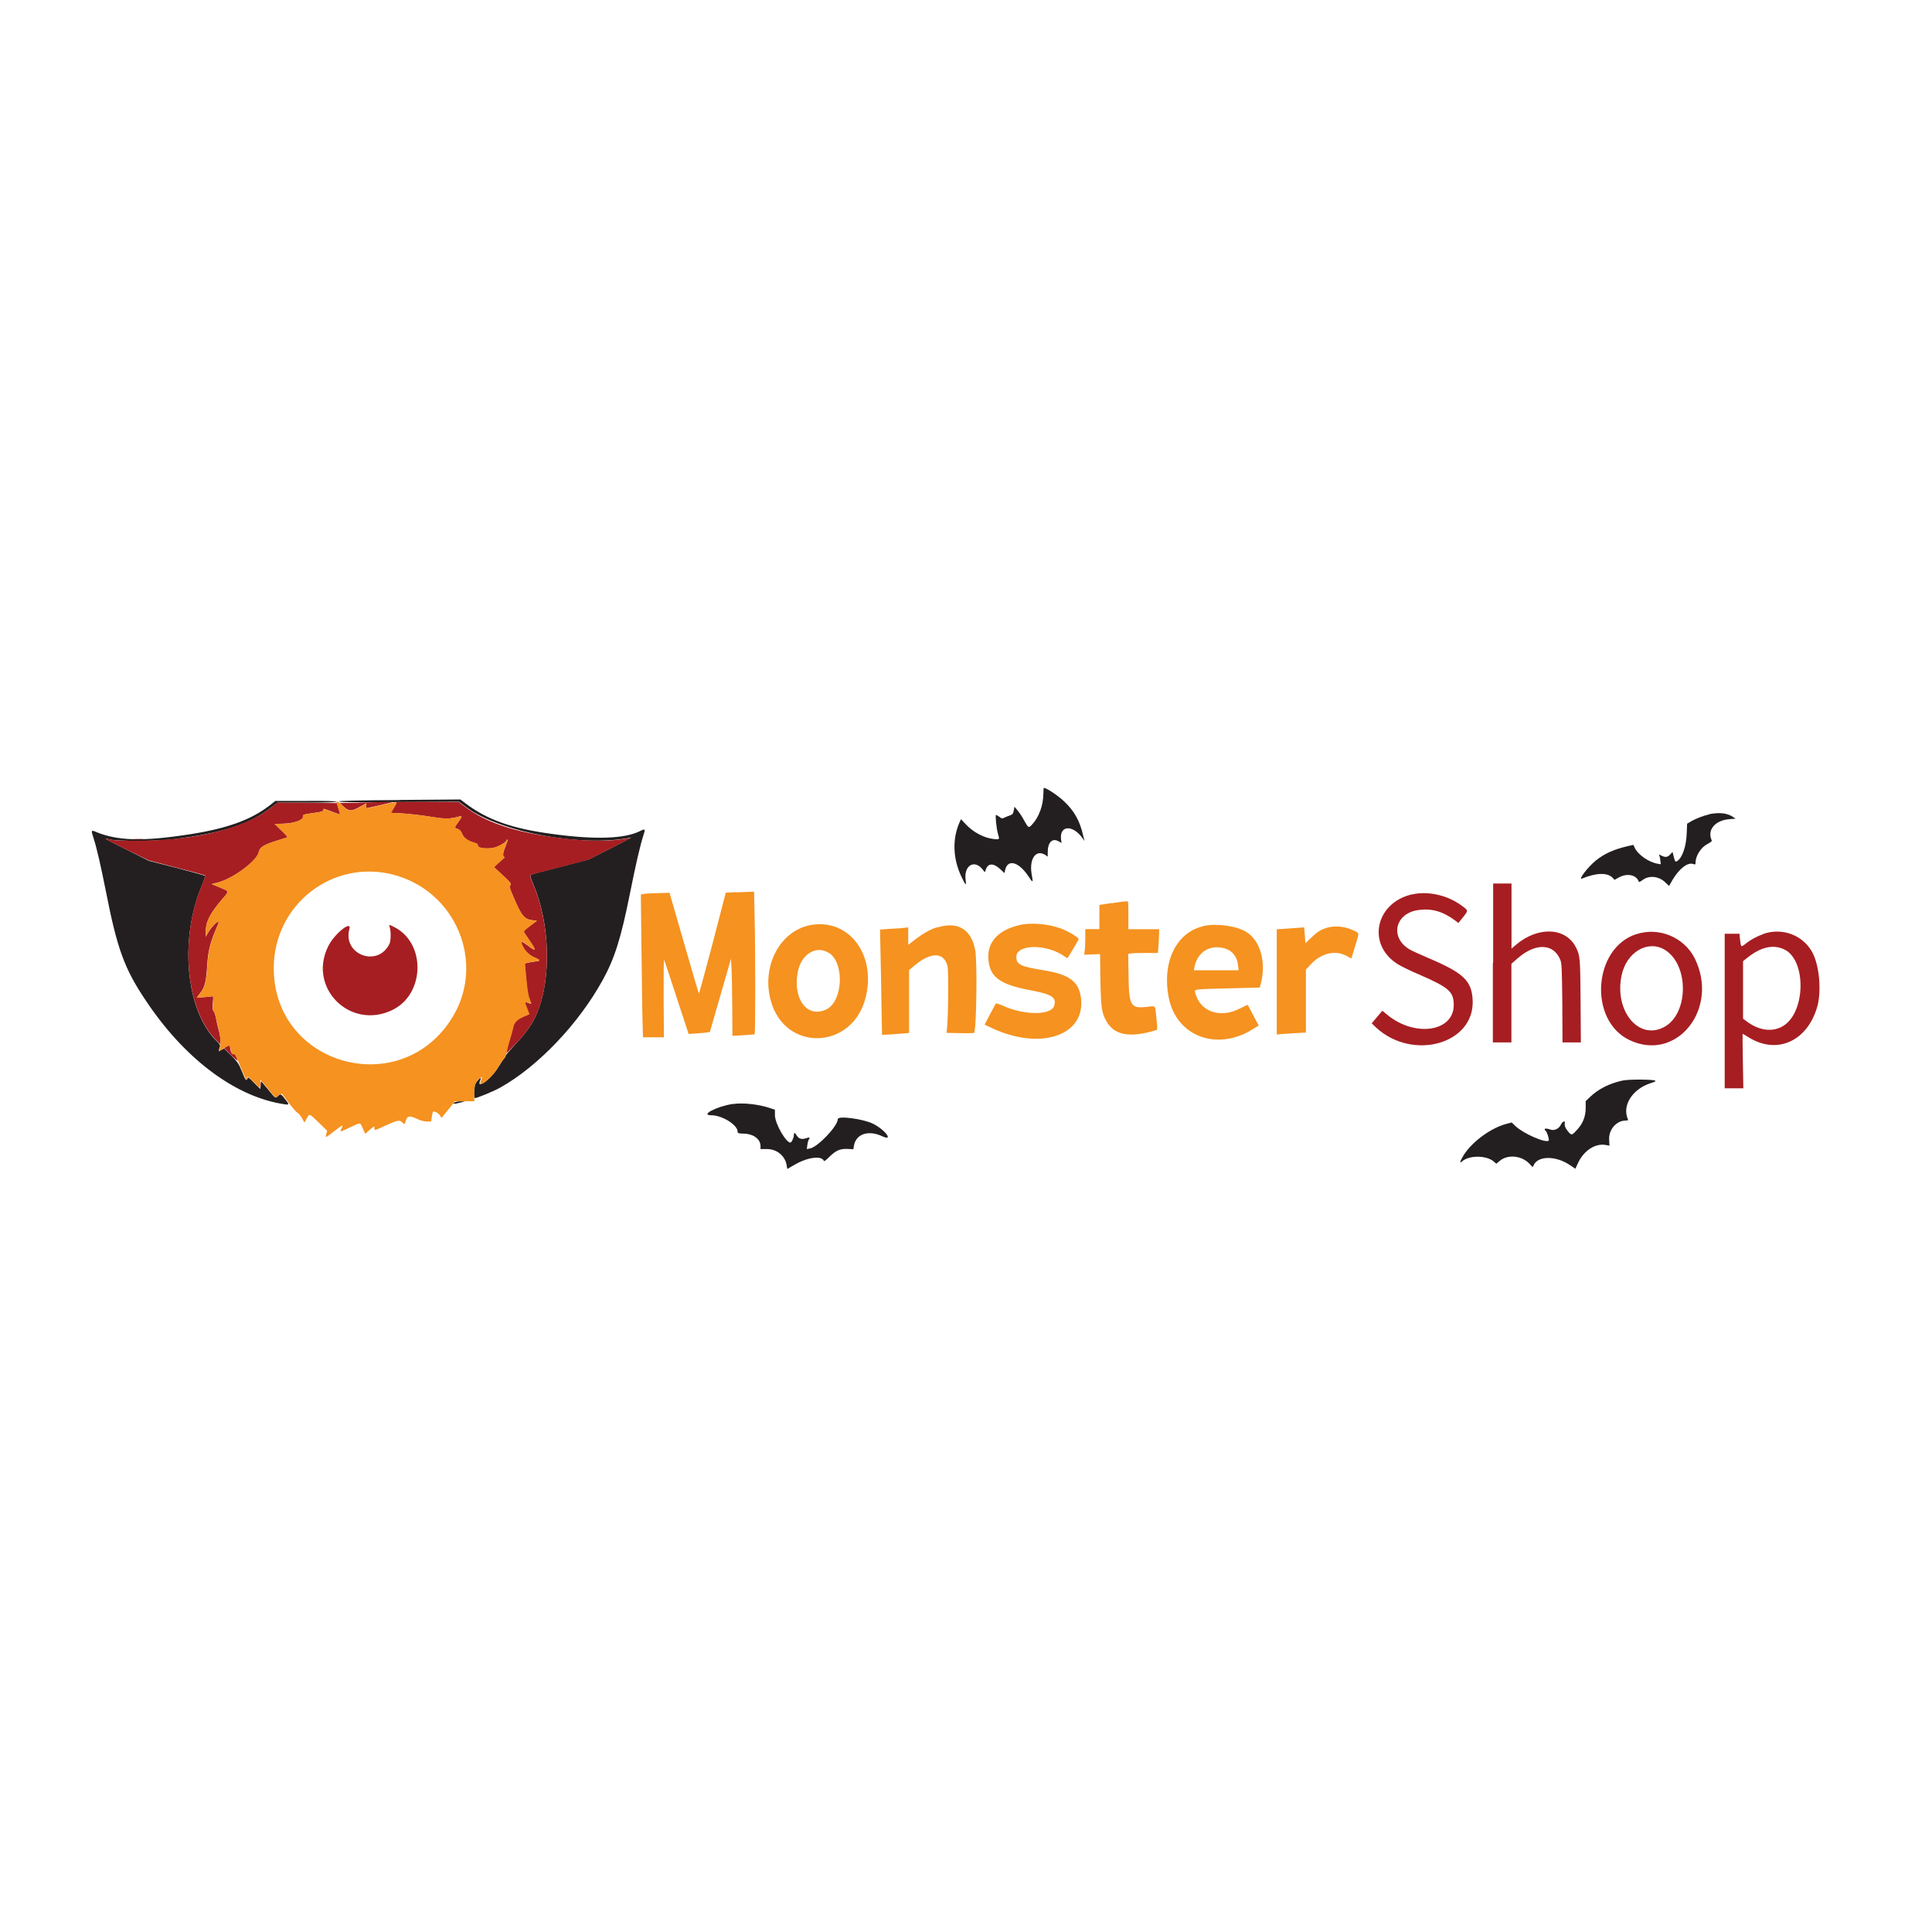 <!-- Generated by Vouchers4U.com --><svg xmlns="http://www.w3.org/2000/svg" width="200" height="200" viewBox="0 0 200 200" style="width:100%;height:100%;"><title>Monster Shop</title><path fill="#fff" d="M0 0h200v200H0z"/><path fill="#231f20" d="M108 82.25c0 1.1-.46 2.35-1.12 3.06-.4.44-.4.44-.86-.37-.2-.4-.53-.87-.7-1.07l-.3-.36-.08.4c-.07.36-.12.4-.44.52-.2.07-.46.17-.57.23-.17.1-.25.08-.47-.1-.15-.1-.3-.2-.35-.2-.1 0 .04 1.44.2 1.96.18.58.17.6-.4.54-1.02-.1-2.17-.7-2.96-1.56l-.47-.5-.2.45c-.7 1.67-.63 3.64.23 5.47.46.97.54 1.03.45.36-.2-1.56 1-2.18 1.85-.96.14.2.14.2.24-.1.22-.68.8-.7 1.5-.04l.43.4.06-.27c.24-1.22 1.4-.93 2.42.6.44.68.5.68.38.03-.38-1.75.35-2.9 1.4-2.22l.22.16v-.47c0-1 .47-1.48 1.1-1.13l.34.18-.05-.28c-.24-1.55 1.18-1.67 2.22-.2l.2.28-.15-.6c-.34-1.48-.9-2.5-1.96-3.5-.63-.6-1.83-1.4-2.1-1.4-.03 0-.05.3-.05.7zm-66.64.57c-4.16.03-6.3.08-6.27.14.04.1.67.1 8.33.06l4.1-.02.8.6c3.5 2.58 12.05 4.14 17 3.1.14-.05-.78.46-2.06 1.1l-2.32 1.17-2.86.75c-1.58.4-2.95.76-3.03.8-.22.05-.2.18.15 1 1.73 4.05 1.9 9.75.4 13.34-.4 1.03-1.2 2.14-2.3 3.3-.52.56-.96 1.07-.96 1.14s-.06.18-.13.24c-.08.07-.33.44-.57.84-.47.8-1.3 1.63-1.76 1.8-.3.1-.32.05-.12-.5.1-.3-.43.24-.57.56-.12.32-.16 1.35-.04 1.43.1.06 1.87-.66 2.63-1.08 3.88-2.17 8.06-6.53 10.58-11.08 1.26-2.27 1.92-4.35 2.86-9.06.6-3 1.06-4.98 1.38-5.96.23-.7.2-.73-.36-.45-1.55.78-4.6.9-9 .3-4.2-.55-6.8-1.47-9.08-3.2l-.5-.38-6.32.05zm-13.48.58c-1.9 1.47-4.37 2.36-8.2 2.96-4.9.76-7.53.7-9.84-.28-.4-.17-.42-.1-.15.7.33 1.03.76 2.9 1.3 5.63 1.14 5.8 1.9 7.9 4.1 11.16 3.9 5.87 9 9.78 13.93 10.67.98.18 1 .18.5-.45-.4-.55-.5-.6-.76-.33-.23.27-.24.27-1-.67l-.72-.86-.1.8-.63-.63c-.56-.58-.64-.63-.7-.46-.12.3-.2.2-.57-.73-.34-.83-.43-.96-1.1-1.64l-.74-.73-.3.15c-.3.17-.3.2-.13-.37.04-.12-.05-.27-.32-.53-3.22-3.13-3.92-10.6-1.52-16.2.2-.48.33-.9.3-.93s-1.38-.4-2.96-.82l-2.86-.73-2.25-1.13c-2.4-1.2-2.62-1.3-1.8-1.08.75.2 4.83.2 6.6-.02 5.15-.65 7.9-1.55 10.2-3.35l.58-.44h3.04c1.97 0 3.05-.04 3.05-.1s-1.1-.1-3.16-.08H28.5l-.62.5zm149.07.9c-.65.15-1.35.42-1.9.73l-.4.24-.04.98c-.05 1.37-.46 2.55-.98 2.88-.2.12-.23.1-.37-.47l-.12-.47-.24.26c-.28.3-.5.33-.92.12-.27-.14-.28-.14-.2.02.03.1.1.33.1.53l.05.35-.35-.06c-.9-.16-2-.92-2.34-1.62l-.15-.33-.58.13c-1.5.35-2.46.8-3.36 1.53-.8.67-1.82 2-1.38 1.83 1.45-.6 2.6-.64 3.15-.1l.22.23.43-.24c.85-.48 1.84-.28 2.07.42.03.08.16.02.43-.18.68-.5 1.7-.37 2.36.3l.35.33.38-.66c.7-1.16 1.58-1.83 2.14-1.6.2.06.22.05.22-.14 0-.7.55-1.58 1.22-1.93.38-.2.5-.3.45-.4-.48-1.07.35-2.06 1.83-2.18l.65-.05-.25-.17c-.62-.42-1.4-.5-2.48-.3zm-9 27.56c-1.34.3-2.44.85-3.3 1.65l-.5.48v.76c-.02.88-.3 1.6-.98 2.3-.46.5-.5.5-.88.03-.27-.34-.35-.55-.3-.87.03-.24-.25-.1-.4.2-.2.44-.7.67-1.1.52-.5-.18-.77-.1-.46.16.12.1.37.9.3.98-.3.3-2.58-.7-3.42-1.47l-.42-.4-.5.13c-1.6.4-3.55 1.82-4.44 3.2-.4.64-.5.98-.2.7.72-.65 2.5-.65 3.27 0l.28.24.32-.27c.86-.76 2.4-.58 3.2.37.18.22.26.26.3.16.36-1.1 2.3-1.15 3.83-.1l.53.36.24-.52c.6-1.35 1.82-2.15 2.92-1.94l.37.07-.03-.6c-.08-1.03.74-2 1.7-2 .25 0 .28-.03.23-.16-.6-1.4.46-3.08 2.33-3.7.5-.16.62-.22.48-.28-.3-.13-2.76-.14-3.35 0zm-120.9 2.27c-.24.18-.04.18.63 0l.46-.1-.46-.02c-.28 0-.53.05-.64.13zm28.8.15c-1.68.26-3.4 1.17-2.23 1.17 1.14 0 2.74 1 2.74 1.7 0 .16.06.18.54.2 1.07 0 1.83.55 1.83 1.3v.3h.67c1.02 0 1.87.7 2.03 1.66l.07.4.73-.42c1.35-.8 2.86-1 3.06-.4 0 .07.3-.15.6-.47.68-.65 1.1-.83 1.95-.78l.5.03.06-.36c.2-1.22 1.48-1.65 2.9-1 1.25.6.38-.62-.92-1.28-1-.5-3.65-.86-3.65-.48 0 .72-2.08 2.9-2.88 3.04l-.33.06.06-.44c.03-.24.1-.5.16-.56.16-.2.03-.24-.3-.12-.43.15-.76.06-.96-.28-.2-.33-.3-.34-.3-.04 0 .27-.24.77-.36.77-.46 0-1.57-1.93-1.6-2.8v-.6l-.5-.17c-1.18-.4-2.84-.58-3.86-.42z"/><path fill="#a61e22" d="M41.05 83.02c.03.03-.1.3-.28.6l-.32.52 1.25.07c.7.05 1.87.18 2.62.3 1.6.27 2.13.28 2.88.1.7-.2.7-.17.26.46-.45.62-.45.63-.07.75.2.08.32.2.4.4.16.46.57.8 1.16.97.45.14.53.2.52.35-.03.26.93.38 1.66.22.47-.1 1.3-.6 1.3-.75 0-.05.05-.1.1-.1s-.04.3-.18.66c-.3.7-.34 1.03-.17 1.13.07.04.06.1-.05.16l-.57.5-.43.4.9.84c.84.78.9.85.8 1.03-.12.17-.08.32.3 1.17.85 2.03 1.14 2.37 2.03 2.47l.4.05-.7.53c-.6.44-.7.55-.6.68l.62.93c.65.94.6 1.08-.2.45-.7-.53-.85-.54-.62-.03.26.57.7 1 1.24 1.23.27.1.5.24.5.28 0 .1.1.07-.78.2-.63.1-.72.13-.7.3l.15 1.58c.1 1.26.2 1.68.46 2.3.06.15.04.17-.1.1-.57-.22-.6-.2-.28.6l.22.52-.58.25c-.67.28-1 .63-1.1 1.1-.02.2-.16.72-.3 1.17s-.3.98-.32 1.18l-.06.37.92-.94c1.04-1.07 1.84-2.2 2.27-3.24 1.5-3.6 1.32-9.3-.4-13.33-.37-.83-.38-.96-.16-1.02l3.02-.78 2.85-.75 2.32-1.17c1.28-.64 2.2-1.15 2.05-1.1-2.25.46-5.07.4-8.9-.2-3.65-.6-6.16-1.5-8.08-2.9l-.8-.6-3.26-.02c-1.8 0-3.25 0-3.23.04zm-3.85.07l-2.03.04.3.28c.64.6.87.62 1.78.12l.67-.37-.03.26c-.02.14 0 .24.05.24.26-.04 2.74-.6 2.77-.64.02 0-.3-.02-.73 0l-2.8.06zm-8.84.27c-2.64 2.3-7.93 3.67-14.1 3.67-1.96 0-2.5-.02-2.92-.14-.8-.24-.6-.1 1.8 1.08l2.27 1.1 2.87.75c1.58.4 2.9.77 2.95.8s-.1.46-.3.94c-2.4 5.6-1.7 13.08 1.53 16.2l.37.36v-.4c0-.23-.08-.7-.18-1.05s-.23-.9-.28-1.22c-.06-.33-.16-.66-.24-.75-.12-.12-.14-.28-.1-.87.07-.66.06-.72-.1-.7-.07.03-.47.07-.86.1l-.7.04.26-.34c.6-.76.7-1.2.83-3.12.08-1.37.33-2.34 1-3.86.13-.27.2-.5.16-.54-.1-.1-.77.6-1.06 1.1l-.27.46v-.47c0-1.06.44-1.92 1.68-3.38.8-.92.8-.82-.23-1.26l-.82-.34.63-.16c1.57-.4 4.05-2.24 4.24-3.14.1-.52.5-.77 1.95-1.22.53-.16 1-.3 1.02-.33s-.25-.34-.63-.7l-.7-.68.75-.02c1.2 0 2.25-.37 2.2-.76-.03-.18.02-.2 1-.34.86-.1 1.06-.17 1.08-.3.04-.2-.06-.2.92.16l.84.3-.07-.27-.18-.6-.1-.33-6.17-.04-.32.28zM13.94 86.9c.23 0 .6 0 .8-.02s.03-.03-.42-.03c-.45 0-.62.02-.4.04zm140.6 12.78v8.23h1.92v-8.14l.65-.57c1.87-1.63 3.74-1.54 4.42.18.14.35.16.9.2 4.46l.02 4.07h1.9l-.03-4.24c-.03-4.47-.05-4.76-.48-5.6-1.05-2.08-3.92-2.2-6.2-.27l-.47.4v-6.74h-1.9v8.22zm-8.36-7.1c-3.8.87-4.72 5.2-1.5 7.22.3.2 1.32.7 2.27 1.1 3.07 1.34 3.54 1.76 3.54 3.15 0 2.74-3.98 3.35-6.83 1.04l-.56-.46-1.1 1.3.45.44c3.8 3.5 10.2 1.7 10-2.82-.1-2.04-.93-2.82-4.6-4.38-.84-.36-1.7-.75-1.9-.87-2.13-1.23-1.55-3.8.94-4.1 1.38-.18 2.52.17 3.8 1.13l.28.22.47-.58c.57-.73.58-.7-.1-1.2-1.48-1.1-3.48-1.56-5.17-1.18zM40.32 95.9c.16.4.16 1.45 0 1.8-1.2 2.5-4.88 1.12-4.15-1.53.26-.97-1.6.54-2.2 1.8-2.13 4.32 2.3 8.7 6.66 6.58 3.35-1.63 3.48-6.9.2-8.57-.54-.28-.6-.28-.5-.07zm129.07.8c-4.47 1.44-4.97 8.9-.74 10.95 4.88 2.37 9.36-3.18 6.8-8.42-1.1-2.2-3.7-3.3-6.07-2.52zm13.13 0c-.64.22-1.34.6-1.9 1.06-.4.3-.4.3-.5-.58l-.05-.52h-1.53v16h1.93l-.05-2.82c-.03-1.55-.04-2.82-.02-2.82s.28.15.57.33c2.92 1.87 6.1.48 7.14-3.1.46-1.58.25-4.18-.45-5.57-.93-1.85-3.14-2.7-5.12-2zM172.3 98.3c2.58 1.52 2.54 6.7-.07 8.04-2.63 1.37-5.14-1.73-4.36-5.38.5-2.38 2.68-3.68 4.43-2.66zm12.5.03c2.16 1.17 2.1 6.26-.06 7.78-1.1.77-2.55.64-3.9-.36l-.4-.3V99.5l.4-.32c1.45-1.18 2.8-1.47 3.97-.84zM23.44 108.34l-.24.16.73.73c.4.4.7.64.67.54l-.17-.44c-.06-.18-.13-.24-.26-.2-.16.03-.35-.36-.35-.74 0-.2-.14-.2-.4-.05zm3.5 3.92c0 .28.02.4.05.25s.02-.36 0-.5c-.03-.13-.04-.02-.04.25z"/><path fill="#f59220" d="M34.82 82.97c0 .04.08.34.18.65s.18.6.18.65-.37-.06-.83-.23c-.98-.37-.88-.35-.9-.16-.04.13-.24.2-1.1.3-.97.13-1.03.15-1 .34.05.4-1 .76-2.2.76h-.74l.7.68c.4.37.68.7.65.7l-1.02.34c-1.45.44-1.85.7-1.96 1.2-.2.92-2.67 2.76-4.24 3.16l-.63.16.83.34c1.04.44 1.02.34.23 1.26-1.25 1.45-1.68 2.32-1.68 3.36v.47l.26-.45c.3-.5.97-1.2 1.07-1.1.05.03-.02.27-.14.53-.67 1.53-.93 2.5-1 3.88-.13 1.94-.24 2.37-.84 3.13l-.27.34.72-.05c.4-.03.78-.06.87-.08.14-.03.15.03.1.7-.05.58-.04.74.08.87.08.1.17.35.2.57s.17.8.3 1.27c.22.87.25 1.7.06 2.14-.06.15-.05.17.06.1.07-.07.32-.22.56-.36.47-.27.44-.3.6.37.1.28.14.36.27.32.13-.03.25.2.7 1.3.54 1.32.68 1.58.68 1.22 0-.3.1-.23.73.4l.6.6.08-.86.67.82.78.93c.1.1.18.07.4-.13.18-.14.34-.2.38-.16l.7.94c.36.48.75.92.88 1s.34.32.48.57l.24.45.24-.42c.3-.53.23-.56 1.25.42l.87.85-.1.34c-.1.43-.13.43.83-.3.9-.7.98-.73.75-.28-.2.4-.2.4.86-.1 1.16-.55 1.05-.56 1.35.1l.25.55.48-.42c.46-.4.47-.4.47-.2 0 .3-.07.33 1.12-.22 1.23-.56 1.5-.62 1.74-.36.22.25.28.24.36-.06.15-.6.4-.67 1.2-.28.4.18.73.27 1.03.27h.42l.07-.43c.08-.65.1-.67.42-.55.15.06.35.22.43.36l.16.25 1.4-1.73h2l-.02-.76c0-.86.15-1.3.57-1.6.3-.23.3-.22.13.2-.4 1 1.2-.28 1.8-1.4.15-.27.38-.6.52-.76.17-.18.3-.45.36-.82.06-.3.22-.9.36-1.36s.28-.97.32-1.16c.08-.48.42-.83 1.08-1.1l.58-.26-.2-.53c-.33-.78-.3-.82.26-.58.15.06.17.04.1-.1-.26-.63-.34-1.05-.46-2.3l-.15-1.6c-.02-.16.06-.2.7-.3.86-.12.77-.1.77-.2 0-.03-.22-.16-.5-.27-.54-.23-.97-.66-1.23-1.23-.24-.52-.1-.5.6.04.8.64.86.5.2-.45l-.62-.92c-.08-.13.02-.24.6-.68l.72-.53-.4-.05c-.9-.1-1.2-.44-2.06-2.47-.36-.85-.4-1-.3-1.17.1-.18.06-.25-.78-1.03l-.9-.84.43-.4c.23-.22.48-.44.56-.5.1-.07.12-.12.04-.17-.17-.1-.12-.45.16-1.14.15-.36.23-.65.2-.65s-.1.05-.1.1c0 .15-.84.63-1.32.73-.72.17-1.68.04-1.66-.2.02-.17-.06-.22-.5-.36-.6-.18-1-.5-1.17-.96-.07-.2-.2-.32-.4-.4-.38-.1-.38-.12.07-.75.45-.62.43-.64-.26-.46-.74.18-1.27.16-2.87-.1-.75-.12-1.93-.25-2.62-.3l-1.24-.07.32-.53c.42-.7.48-.67-1.24-.28l-1.58.35s-.08-.1-.06-.25l.02-.25-.67.37c-.87.48-1.25.46-1.74-.1-.23-.25-.68-.57-.67-.47zm5.9 7.58c6.47 1.68 9.55 9.08 6.14 14.72-5.27 8.7-18.52 5.1-18.52-5.04 0-6.58 6.07-11.32 12.4-9.68zm35.47 1.8l-1.06.06-1.36 5.25c-.76 2.88-1.4 5.22-1.42 5.2s-.72-2.38-1.54-5.24l-1.5-5.2-1.2.04c-.63 0-1.3.05-1.47.08l-.3.05.05 4.65.1 7.4.07 2.74h2.17l-.03-4.04c0-2.22 0-4 .04-3.97s.62 1.77 1.3 3.87l1.25 3.8.82-.06c.46-.03.96-.08 1.1-.1l.28-.06 2.18-7.57.06 1c.03.55.06 2.34.07 3.98l.02 3 1.1-.06c.63-.04 1.16-.1 1.2-.1.08-.06.08-8.48 0-12.1l-.06-2.67-.42.02-1.46.06zm38.9 1.13l-1.28.2v2.5h-1.46v.9c0 .5-.02 1.1-.06 1.32l-.05.43 1.64-.06.03 2.64c.06 2.87.13 3.42.6 4.26.8 1.48 2.37 1.8 5.08 1 .25-.05.25-.03.1-1.48-.13-1.2.03-1.06-1.16-.94-1.47.14-1.67-.22-1.7-3.2l-.04-2.3.22-.04c.1-.04.8-.06 1.53-.06h1.33l.06-.84c.03-.45.06-1 .06-1.22v-.4h-3.18v-1.45c0-1.45 0-1.46-.2-1.44-.12 0-.8.08-1.5.2zM84.1 95.73c-3.26.48-5.3 4.17-4.32 7.82 1.44 5.4 8.5 5.16 9.84-.32 1.07-4.35-1.66-8.06-5.52-7.5zm21.42.04c-2.2.5-3.37 1.8-3.2 3.58.16 1.8 1.2 2.56 4.3 3.15 2.3.43 2.78.75 2.5 1.64-.33.98-3.1.97-5.28-.02-.37-.17-.7-.27-.74-.24s-.3.55-.62 1.13l-.55 1.06.8.38c4.86 2.25 9.42.84 9.2-2.85-.13-1.9-1.08-2.7-3.85-3.15-2.46-.4-2.87-.6-2.87-1.4 0-1.33 3.2-1.36 5.02-.02.14.1.27.17.28.14.13-.15 1.16-1.9 1.16-1.95 0-.18-1.2-.88-1.92-1.13-1.34-.47-3.02-.6-4.22-.33zm19.08.1c-2.86.64-4.35 3.76-3.6 7.47.83 3.95 4.96 5.5 8.64 3.23l.66-.4-.56-1.07c-.3-.58-.57-1.07-.58-1.08s-.32.13-.7.33c-2.13 1.14-4.27.4-4.75-1.64-.08-.3-.07-.32 3.7-.4l3-.08.12-.45c.56-2.2-.06-4.4-1.5-5.3-1-.63-3.1-.92-4.44-.62zm-27.6.12c-.68.2-1.54.7-2.33 1.32l-.65.5V96l-.4.05c-.2.03-.86.08-1.45.1l-1.07.08.05 2.38c.03 1.3.08 3.76.1 5.45l.06 3.07.9-.05 1.4-.1.5-.05v-6.5l.56-.48c1.74-1.46 3.1-1.4 3.43.14.1.53.06 5.38-.07 6.4l-.05.43 1.4.03c.76.02 1.42 0 1.45-.02.25-.2.35-7.28.13-8.53-.4-2.22-1.82-3.07-3.98-2.37zm40.28.08c-.62.2-.96.43-1.63 1.08l-.52.5-.05-.84L135 96l-.53.04-1.4.1-.9.06v10.9l.44-.05 1.5-.1 1.08-.06v-6.52l.5-.54c1.08-1.17 2.54-1.5 3.7-.88l.5.28.38-1.24c.47-1.54.5-1.37-.27-1.72-.85-.4-1.93-.47-2.74-.2zm-10.52 2.1c.8.23 1.3.83 1.4 1.75l.06.52h-4.64l.1-.47c.36-1.47 1.6-2.2 3.08-1.8zm-40.9.5c1.6 1.12 1.37 5.04-.33 5.83-1.94.92-3.45-1.02-2.96-3.8.33-1.94 1.98-2.94 3.3-2zm-52.45 1.6c0 .22 0 .3.03.2s.02-.3 0-.4c-.03-.12-.04-.03-.04.2z"/></svg>